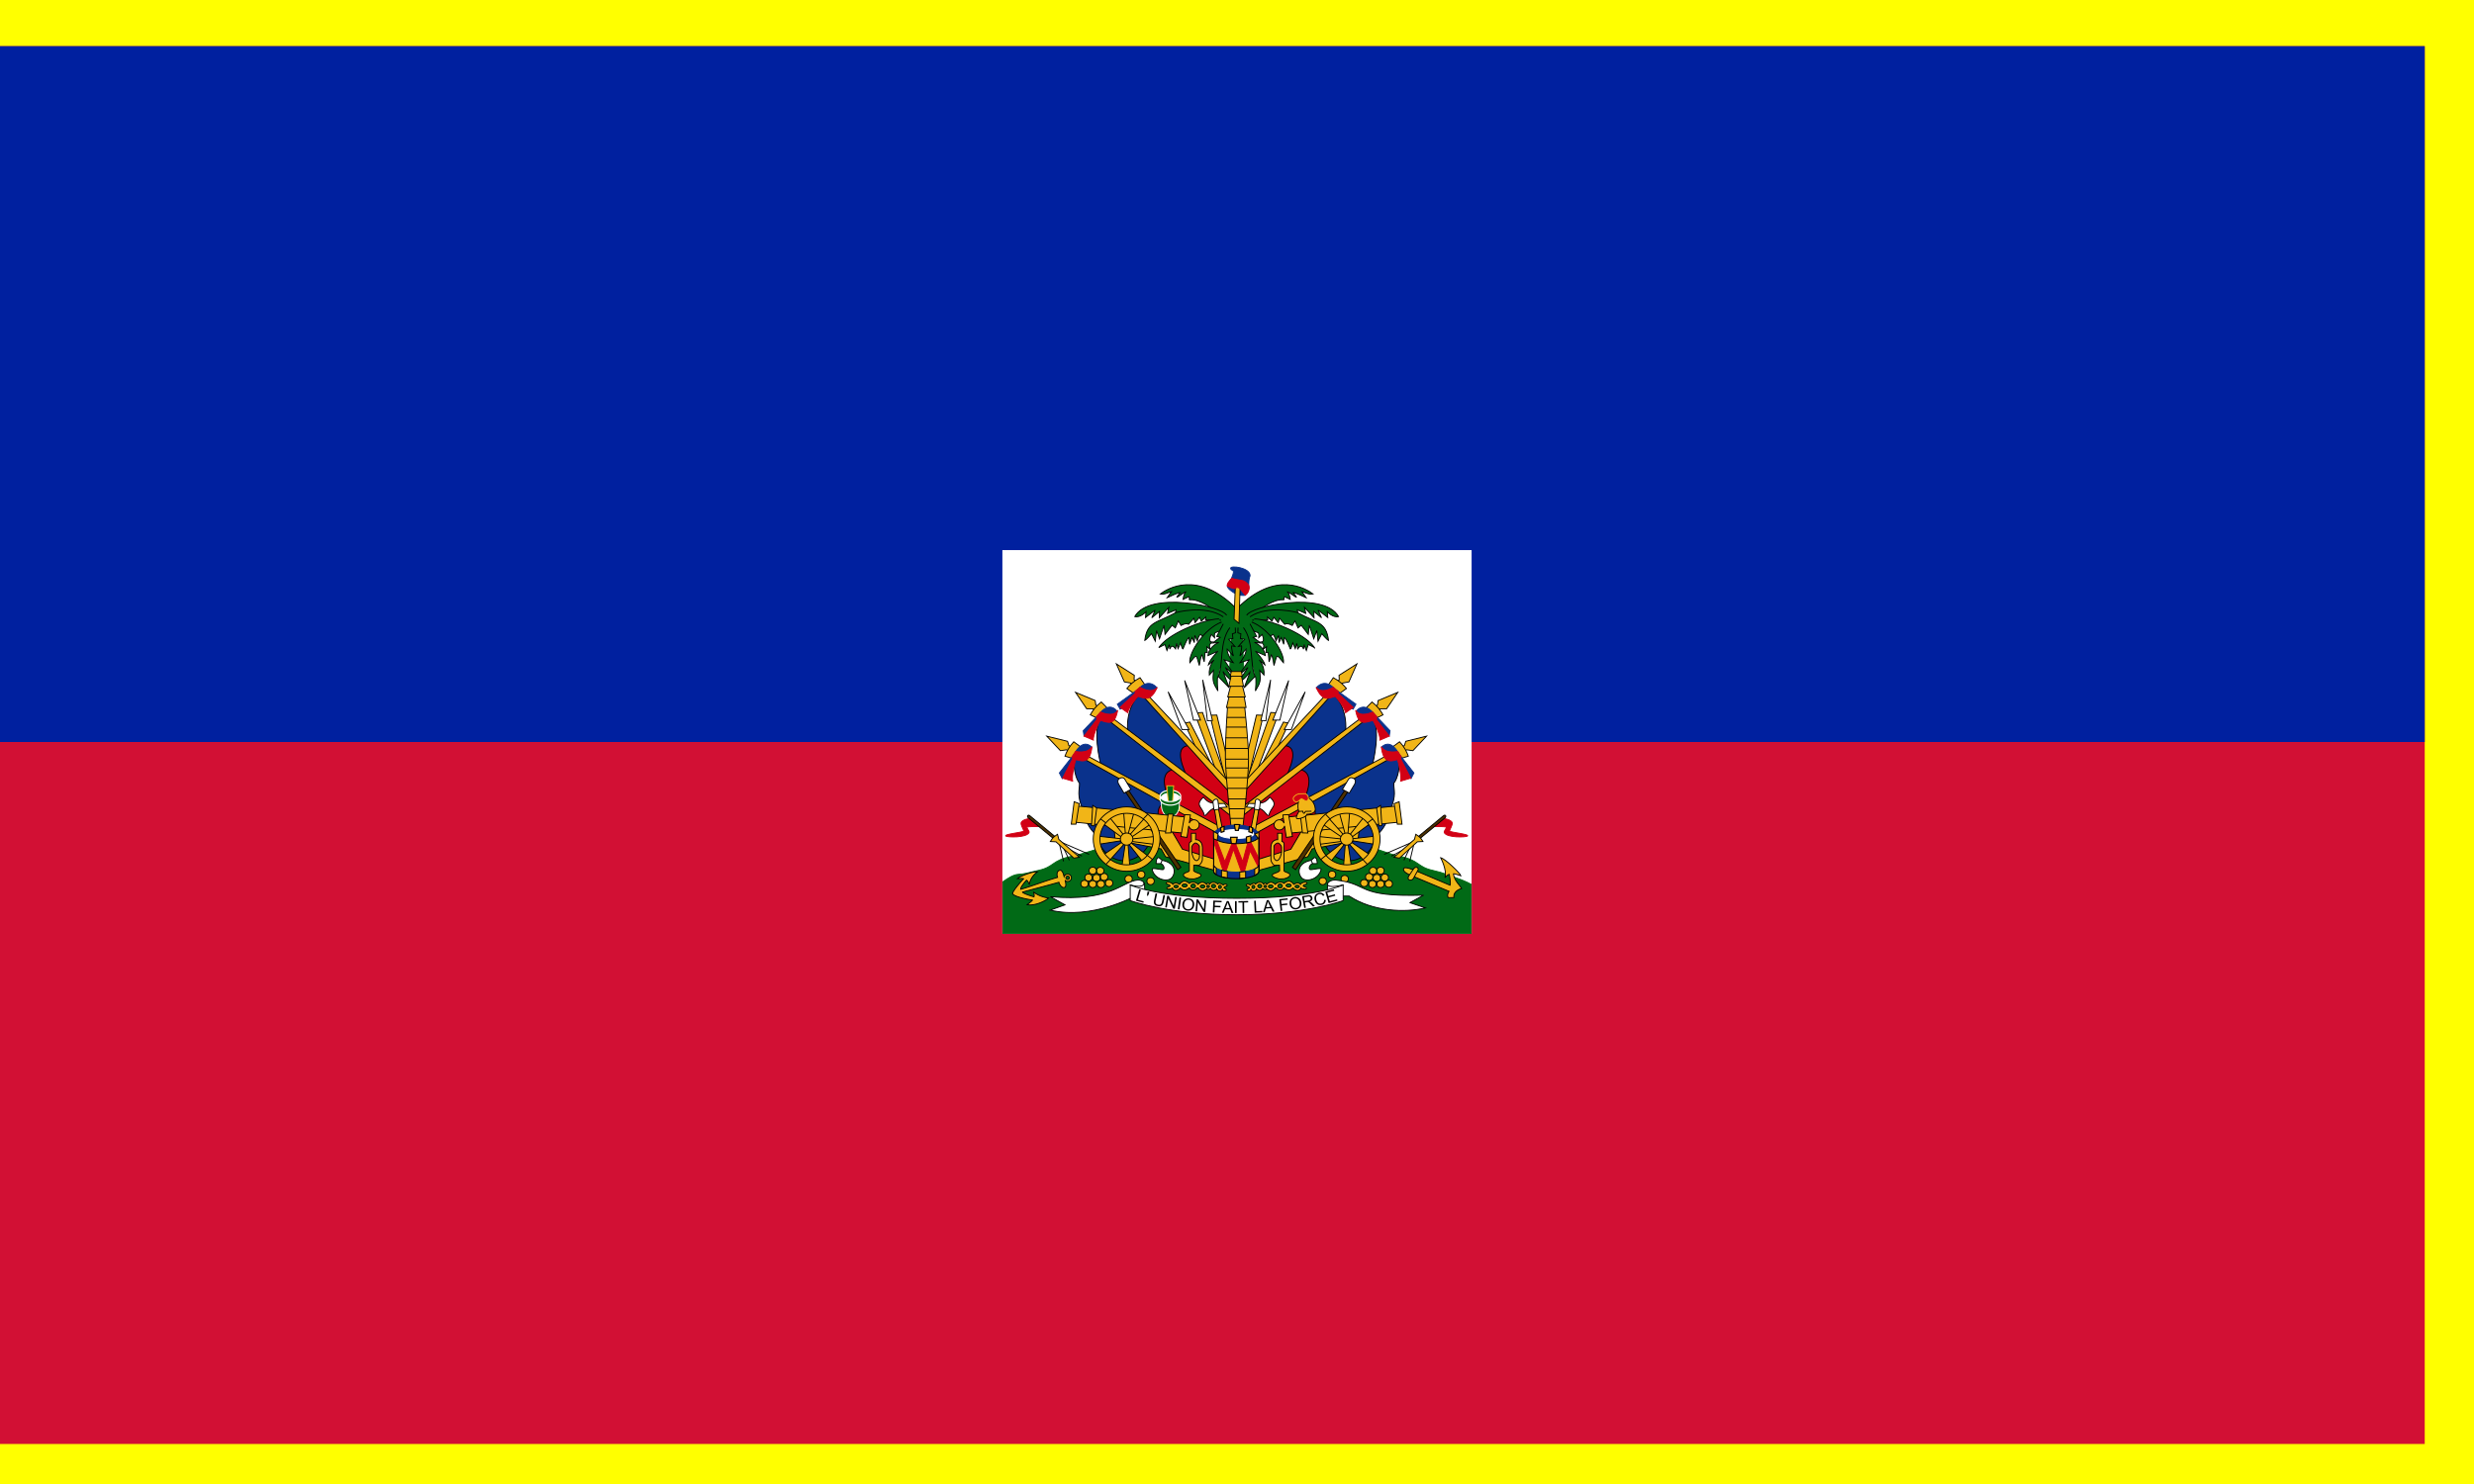 <?xml version="1.0" encoding="UTF-8" standalone="no"?>
<svg
   xmlns:dc="http://purl.org/dc/elements/1.1/"
   xmlns:cc="http://creativecommons.org/ns#"
   xmlns:rdf="http://www.w3.org/1999/02/22-rdf-syntax-ns#"
   xmlns:svg="http://www.w3.org/2000/svg"
   xmlns="http://www.w3.org/2000/svg"
   xmlns:xlink="http://www.w3.org/1999/xlink"
   xmlns:sodipodi="http://sodipodi.sourceforge.net/DTD/sodipodi-0.dtd"
   xmlns:inkscape="http://www.inkscape.org/namespaces/inkscape"
   width="1000"
   height="600"
   version="1.1"
   id="svg240"
   sodipodi:docname="Presidential Standard of Haiti.svg"
   inkscape:version="0.92.3 (2405546, 2018-03-11)">
  <defs
     id="defs244" />
  <sodipodi:namedview
     pagecolor="#ffffff"
     bordercolor="#666666"
     borderopacity="1"
     objecttolerance="10"
     gridtolerance="10"
     guidetolerance="10"
     inkscape:pageopacity="0"
     inkscape:pageshadow="2"
     inkscape:window-width="1920"
     inkscape:window-height="1017"
     id="namedview242"
     showgrid="false"
     inkscape:zoom="0.8032733"
     inkscape:cx="761.11131"
     inkscape:cy="374.69438"
     inkscape:window-x="-8"
     inkscape:window-y="-8"
     inkscape:window-maximized="1"
     inkscape:current-layer="svg240" />
  <path
     d="M 0,0 H 1000 V 600 H 0 Z"
     id="rect6538-1-7"
     inkscape:connector-curvature="0"
     style="fill:#ffff00;fill-rule:evenodd;stroke-width:1.071" />
  <path
     d="M 0,18.674 H 980.082 V 583.816 H 0 Z"
     id="path2"
     inkscape:connector-curvature="0"
     style="fill:#d21034;stroke-width:0.961" />
  <path
     d="M 0,18.674 H 980.082 V 300 H 0 Z"
     id="path4"
     inkscape:connector-curvature="0"
     style="fill:#00209f;stroke-width:0.959" />
  <g
     fill="#f1b517"
     stroke="#000"
     stroke-width=".183"
     id="g238">
    <path
       d="M405.172 222.414h189.656v155.172H405.172z"
       fill="#fff"
       stroke="none"
       id="path6" />
    <path
       d="M538.094 335.685l-38.628 1.121-38.454.437s-19.756 7.307-27.833 8.947c-8.052 1.635-7.005 4.28-13.236 5.673-4.99 1.116-5.567 1.467-8.495 1.66-1.772.116-3.955 1.48-6.09 2.982v20.898h189.284v-19.878c-2.052-1.118-4.007-1.887-6.008-2.567-2.78-.946-4.655-1.98-9.646-3.095-6.23-1.392-5.184-4.038-13.236-5.673-8.076-1.64-27.658-10.505-27.658-10.505z"
       fill="#016a16"
       stroke="#016a16"
       stroke-width=".366"
       id="path8" />
    <g
       transform="matrix(2 0 0 2 0 2.153)"
       id="g65">
      <g
         id="a">
        <path
           d="M244.529 143.512l1.397-.033 2.555 10.75-.545 3.385z"
           id="path10" />
        <path
           d="M243.064 136.346l.954 8.284 1.022-.066z"
           fill="#fff"
           id="path12" />
        <path
           d="M245.722 154.589l-4.293-11.538 1.601-.098 5.009 14.101z"
           id="path14" />
        <path
           d="M239.419 136.477l1.772 8.02h1.43z"
           fill="#fff"
           id="path16" />
        <path
           d="M241.906 150.546l-2.521-5.424 1.09-.23 4.6 9.007z"
           id="path18" />
        <path
           d="M236.08 138.778l2.794 7.626h1.43z"
           fill="#fff"
           id="path20" />
        <path
           d="M242.249 151.364l-11.436-12.484c-3.571 2.828-2.908 8.021-2.908 8.021l12.957 10.166z"
           fill="#0a328c"
           id="path22" />
        <path
           d="M248.861 158.235l-8.483-8.594c-3.587.125-.741 5.48-.56 6.152l9.043 7.734z"
           fill="#d20014"
           id="path24" />
        <path
           d="M248.139 156.757l-17.54-18.78-.684.483 18.561 20.622zm-18.553-19.985l-.385-.446.038-.891-3.619-2.303 1.617 3.64 1.232.223.385.446z"
           id="path26" />
        <path
           d="M227.738 138.11c.616-.743 1.348-1.486 2.657-2.192l1 1.45-2.155 1.82z"
           id="path28" />
        <path
           d="M225.811 141.278l.588 1.026c.364-.135 4.031-3.457 4.031-3.457l2.632-.08.756-.838c-1.932-2.08-3.752.297-3.752.297z"
           fill="#0a328c"
           stroke="#0a328c"
           id="path30" />
        <path
           d="M227.911 143.007c.14-.918 1.876-3.214 2.128-3.295 1.303.391 2.515 1.141 3.835-1.837-1.148 1.459-3.471-.027-3.471-.027l-1.008.838.028.405-3.052 2.836z"
           fill="#d20014"
           stroke="#d20014"
           id="path32" />
        <g
           id="g46">
          <path
             d="M237.252 154.672l-14.367-11.411c-2.46 2.503-.415 10.231-.415 10.231l14.043 7.608z"
             fill="#0a328c"
             id="path34" />
          <path
             d="M249.166 163.917l-11.818-9.467c-4.036.566-.864 6.506-.623 7.16l12.481 6.77z"
             fill="#d20014"
             id="path36" />
          <path
             d="M248.697 162.005l-25.554-19.182-.587.591 26.837 20.955zm-26.769-20.198l-.46-.374-.122-.885-3.979-1.662 2.248 3.314 1.254.014.459.374z"
             id="path38" />
          <path
             d="M220.349 143.433c.473-.835 1.06-1.689 2.222-2.603l1.246 1.259-1.795 2.153z"
             id="path40" />
          <path
             d="M218.925 146.641l.16 1.06c.337-.188 3.56-3.726 3.56-3.726l2.586-.477.527-.833c-1.797-2.114-3.713.698-3.713.698z"
             fill="#0a328c"
             stroke="#0a328c"
             id="path42" />
          <path
             d="M220.971 148.545c-.123-.982 1.22-3.863 1.455-3.98 1.547.46 2.894 1.152 3.462-2.07-.897 1.614-3.46.363-3.46.363l-.86.979.121.53-2.61 3.37z"
             fill="#d20014"
             stroke="#d20014"
             id="path44" />
        </g>
        <g
           id="g60">
          <path
             d="M236.224 161.651c-.19-.046-18.517-10.442-18.517-10.442-1.334 2.252-.128 5.52.457 6.029.034 1.5-.602 2.306.707 5.439.386 2.036 1.328 3.913 2.7 5.027 1.671 6.417 8.222 6.848 10.746 1.624z"
             fill="#0a328c"
             id="path48" />
          <path
             d="M248.352 168.512l-12.548-7.355c-4.036.567.085 8.056.326 8.71l12.116 4.304z"
             fill="#d20014"
             id="path50" />
          <path
             d="M246.243 165.846l-28.35-15.089-.484.672 29.905 16.647zm-29.715-15.909l-.514-.3-.265-.856-4.2-1.04 2.758 2.934 1.24-.177.515.301z"
             id="path52" />
          <path
             d="M215.232 151.782c.332-.896.773-1.828 1.772-2.907l1.436 1.056-1.425 2.398z"
             id="path54" />
          <path
             d="M214.1 155.181l.593 1.167c.307-.232 3.004-4.578 3.004-4.578l2.492-.82.469-1.014c-2.002-1.85-3.498 1.342-3.498 1.342z"
             fill="#0a328c"
             stroke="#0a328c"
             id="path56" />
          <path
             d="M216.772 156.836c-.2-.999.484-4.197.7-4.345 1.56.465 2.863.597 3.223-2.622-.907 1.529-3.328.953-3.328.953l-.71 1.085.15.38-2.059 3.95z"
             fill="#d20014"
             stroke="#d20014"
             id="path58" />
        </g>
      </g>
      <use
         xlink:href="#a"
         transform="matrix(-1 0 0 1 499.859 0)"
         width="100%"
         height="100%"
         id="use63" />
    </g>
    <g
       transform="matrix(2 0 0 2 0 2.153)"
       id="g116">
      <path
         d="M248.957 125.603l-.465 9.07h2.9l-.425-8.992 3.023-.424-.335-3.582-7.51.29.041 3.253z"
         fill="#016a16"
         stroke="#016a16"
         id="path67" />
      <g
         id="b"
         fill="#016a16">
        <path
           d="M249.817 121.898c-7.764-7.771-13.878-3.98-15.334-2.902.963.187 1.826-.412 2.273-.48-.28.353-.865 1.229-.865 1.229s2.4-1.134 2.668-1.03c-.346.276-.727.936-.727.936.178.069 1.528-1.057 1.795-1.077-.411.466-.539 1.528-.539 1.528l1.17-.545c.304.216-.085.63.18.609 1.944-.16 4.677 1.777 5.053 2.372"
           id="path69" />
        <path
           d="M247.895 123.321c-.81-1.854-15.588-5.005-18.56.244 1.164.293 2.276-.976 2.276-.976l-.101 1.171 1.972-1.512-.708 1.56 1.568-1.268-.05 1.269 1.921-2.098-.253 1.22 1.72-.732-.203 1.024"
           id="path71" />
        <path
           d="M247.238 123.614c-3.793-2.537-9.66-.83-9.66-.83-3.741 2.099-5.736 1.72-6.22 5.611.355-.146 1.366-1.366 1.366-1.366l.759 1.513.252-2.147.607 1.659.91-2.732.203 1.854 1.416-1.854.657.536.607-1.415.556.927s.961-.585 1.518-.244l1.062-1.22.252.879.91-1.073.355.78.91-.83-.05.586 3.135.05"
           id="path73" />
        <path
           d="M246.38 124.053c-2.643-.05-10.226 2.812-12.188 5.806a13.29 13.29 0 0 1 1.263-.635l.387 1.203.473-1.203.1.927c.29-.724.618-.806 1.164-.049l.202-1.122.304 1.073.505-1.17s.318 1.269.506 1.22c0 0 .838-2.195 1.214-2.294l.1 1.366.506-1.366.456 1.025.1-1.464.506 1.122s.266-1.103.658-1.317l.758.683 3.378-2.427"
           id="path75" />
        <path
           d="M246.888 124.678c-3.521 1.35-6.67 6.179-6.43 8.226 1.565-1.941 1.229-1.674 1.928.56 0 0 .264-1.955.53-2.187l.459 1.446.17-1.892.47.022-.12-1.187.7.535c-.164-.678-.339-.907.385-1.489 0 0-.917.117-.193-1.535l.675.651s-.12-.721.12-1l2.485-.861"
           id="path77" />
        <path
           d="M247.229 125.04l-1.33 2.534.682.197-1.535 1.152 1.296-.132s-1.978.724-2.217 2.665l2.013-.888s-1.706 1.744-1.945 2.797l1.16-1.02s-1.125 1.217-.955 3.06l.853-.954c-.205 2.237-.137 2.435.887 4.146 0 0-.273-2.633.034-2.962l2.25 2.337-1.261-3.324s1.398 2.106 2.25 1.909l-1.773-2.698 1.74 1.414-1.978-2.961 1.841.56s-1.33-1.679-1.228-2.732l1.262 1.382s-.477-1.58-.34-2.04l.647.132-1.262-1.448.853-.165-.102-.954.614-.197-.034-1.053m-1.092 0c-2.183 2.961-1.251 7.406-2.353 9.871"
           id="path79" />
      </g>
      <use
         xlink:href="#b"
         transform="matrix(-1 0 0 1 499.859 0)"
         width="100%"
         height="100%"
         id="use82" />
      <path
         d="M251.145 166.535s1.19-9.945 1.186-14.225c-.002-3.37-.814-10.835-.814-10.835H248.1s-.52 7.429-.442 10.789c.1 4.281 1.186 14.27 1.186 14.27h2.301z"
         id="path84" />
      <path
         d="M247.874 141.953h3.96l-.465-2.666h-2.87z"
         id="path86" />
      <path
         d="M248.127 139.816h3.539l-.667-2.666h-2.18z"
         id="path88" />
      <path
         d="M248.355 137.655h2.95l-.5-2.666h-1.875z"
         id="path90" />
      <path
         d="M250.91 134.673h-2.063l-.21.964h2.441z"
         id="path92" />
      <path
         d="M251.332 164.367h-2.72"
         stroke-width=".186"
         id="path94" />
      <path
         d="M251.547 162.42h-3.17"
         stroke-width=".19"
         id="path96" />
      <path
         d="M251.864 160.444h-3.669"
         stroke-width=".181"
         id="path98" />
      <path
         d="M252.056 158.291h-3.972m3.999-2.152h-4.173"
         stroke-width=".184"
         id="path100" />
      <path
         d="M252.243 154.171h-4.449m4.459-1.791h-4.65m4.622-2.161h-4.65"
         id="path102" />
      <path
         d="M252.07 148.084h-4.394"
         stroke-width=".181"
         id="path104" />
      <path
         d="M251.864 145.914H247.8"
         id="path106" />
      <path
         d="M251.725 143.955h-3.73"
         stroke-width=".184"
         id="path108" />
      <path
         d="M249.909 119.044c-.688-.324-2.245-1.313-1.783-1.903l.713-1.214c1.01-2.277-.018-1.395-.126-2.106-.103-.682 3.865-.149 3.924 1.397.016.426-.295.176-.252 2.611l-.755 1.458c-.565.053-1.234-.014-1.721-.243z"
         fill="#0a328c"
         stroke="#0a328c"
         id="path110" />
      <path
         d="M250.392 124.934l-.986-.83.273-7.105.965.283z"
         id="path112" />
      <path
         d="M251.672 119.246c.62-.362 1.024-1.443.65-2.085-1.016-1.287-1.673-.756-3.378-1.336-.34.362-1.055 1.059-.902 1.579 2.242 1.056 1.372.156 2.114.288.4.07.658.545 1.516 1.554z"
         fill="#d20014"
         stroke="#d20014"
         id="path114" />
    </g>
    <g
       transform="matrix(2 0 0 2 0 2.153)"
       id="g224">
      <use
         xlink:href="#c"
         transform="matrix(1 0 0 -1 -.002 320.37)"
         width="100%"
         height="100%"
         id="use118" />
      <path
         d="M238.358 161.75c0 1.299-.815 2.353-1.818 2.353-1.004 0-1.819-1.054-1.819-2.353v-1.276h3.637z"
         fill="#016a16"
         stroke="#fff"
         stroke-width=".181"
         stroke-linecap="round"
         id="path120" />
      <ellipse
         cx="236.539"
         cy="160.063"
         rx="1.806"
         ry=".898"
         fill="#fff"
         stroke="none"
         id="ellipse122" />
      <path
         d="M236.126 161.075l-.31-3.297h1.382l-.226 3.297z"
         fill="#016a16"
         stroke="#f1b517"
         id="path124" />
      <path
         id="c"
         d="M238.538 160.118c-.265.493-1.06.852-1.999.852-.938 0-1.728-.359-1.993-.852a.756.756 0 0 0-.099.359c0 .669.937 1.21 2.092 1.21s2.092-.541 2.092-1.21a.748.748 0 0 0-.093-.359z"
         fill="#016a16"
         stroke="#fff"
         stroke-width=".237"
         stroke-linecap="round" />
      <g
         id="d">
        <path
           d="M246.035 172.786l-7.06-2.19-3.076-5.254-10.893-.535.378 3.94 9.28 1.777.882 1.581 10.666 2.968z"
           id="path127" />
        <path
           d="M238.662 174.254l-11.149-16.398-.547.411 11.06 16.467z"
           fill="#503200"
           id="path129" />
        <path
           d="M228.551 158.5l-1.19-1.992c-.223-.368-.561-.49-1.059-.228-.484.255-.437.76-.24 1.123l1.101 1.852z"
           fill="#fff"
           id="path131" />
        <path
           d="M239.986 164.127l-22.496-2.286-.547 3.27 22.387 2.252z"
           id="path133" />
        <path
           d="M217.089 160.997l-.583 4.538h.948l.656-4.151zm3.755.738l-.255 4.08.583.07.474-3.622zm15.241 1.759l-.547 3.834 1.094-.035.437-3.799zm3.351.105l-.779 4.434 1.238.18.354-2.332c.1.468.531.824 1.046.824.589 0 1.07-.464 1.07-1.032 0-.568-.481-1.026-1.07-1.026-.409 0-.78.24-.94.687l.231-1.662zm-8.119.72l-3.094 3.482.361.423 3.97-2.711zM224.124 173l3.094-3.482-.361-.423-3.97 2.711zm8.096-.871l-3.764-2.91-.387.273 2.965 3.756zm-9.282-6.716l3.816 2.81.464-.348-2.99-3.755zm4.152-2.319l.365 4.573.513-.022 1.207-4.452zm1.251 11.095l-.365-4.573-.565-.053-.691 4.626zm5.06-6.163l-4.795.51-.073.457 4.85.634zm-11.408 1.583l4.68-.74.1-.364-4.842-.54z"
           id="path135" />
        <ellipse
           cx="227.693"
           cy="168.548"
           rx="1.27"
           ry="1.225"
           id="ellipse137" />
        <path
           d="M234.438 168.548c0 3.592-3.022 6.507-6.745 6.507-3.723 0-6.745-2.915-6.745-6.507 0-3.592 3.022-6.507 6.745-6.507 3.723 0 6.745 2.915 6.745 6.507zm-1.347 0c0 2.874-2.419 5.207-5.398 5.207-2.98 0-5.398-2.333-5.398-5.207 0-2.874 2.419-5.207 5.398-5.207 2.98 0 5.398 2.333 5.398 5.207z"
           fill-rule="evenodd"
           stroke-linecap="round"
           id="path139" />
        <path
           d="M223.48 165.264l-1.057-.796m8.611.025l.902-.92m1.031 9.128l-1.109-.87m-8.378 1.865l.954-1.02M246.196 162.122l1.155 5.886-.942.497-1.014-6.299z"
           id="path141" />
        <path
           d="M245.592 161.364c-.535-.224-1.232.155-2.374-1.292-1.878 1.723-.107 1.98.179 3.686.53.218.858-1.323 2.302-1.481.179-.018 2.298-.203 2.298-.203l-.532-.726s-1.474.04-1.873.016z"
           fill="#fff"
           id="path143" />
        <path
           d="M246.359 162.518l-.214-1.756c-.232-.62-1-.087-1 .275l.197 1.619z"
           fill="#fff"
           id="path145" />
        <path
           d="M240.765 167.372l.019 1.637c-.536.183-.454.585-.437 1.168l.019 4.772c-.19.316-.778.331-1.054.58-.277.247-.242.729 1.02 1.046l.975.035c1.486-.325 1.793-.818 1.048-1.095-.397-.148-.919-.324-1.117-.557l.033-1.137.964.035c.26 0 .753-.652.77-1.185l.005-2.47c-.035-1.401-1.085-1.559-1.38-1.542l.021-1.29zm1.63 2.73c.018-.4-.555-.757-.786-.767-.23-.01-.734.467-.751.867v1c.034.367.327 1.61.915 1.701.28.043.64-.4.64-.767l-.017-2.034z"
           fill-rule="evenodd"
           id="path147" />
        <path
           d="M234.275 172.328c-.636-.257-.63 1.172-.63 1.172l1.002.01c.44.2.792.843.512 1.159-.231.261-2.177-.441-2.308-.037.344 1.941 2.917 2.688 3.848 1.839.91-.83 1.141-3.048-1.817-3.629zm.595.528l-.292.639"
           fill="#fff"
           id="path149" />
        <path
           d="M214.943 173.055l-.963-4.05m2.132 3.817l-1.48-3.153m4.026 2.324l-3.337-1.792m4.782 1.427l-6.192-2.688"
           id="path151" />
        <path
           d="M210.215 166.013s-2.254-.036-2.656.122c-.162.064.567.825.416 1.115-.563 1.083-4.394.934-4.697.698-.519-.405 3.568-.753 3.595-1.029.03-.316-.605-1.146-.506-1.655.128-.661 1.788-.907 1.788-.907z"
           fill="#d20014"
           stroke="#d20014"
           id="path153" />
        <path
           d="M213.233 168.05l-5.102-4.222s-.225-.238-.413-.033c-.184.2.069.431.069.431l5.263 4.348z"
           fill="#503200"
           id="path155" />
        <path
           d="M218.146 172.217c-.09-.087-4.155-3.608-4.155-3.608l-.271-1.028s-.628.425-.858.645c-.23.22-.587.819-.587.819l1.138.052 3.595 3.294z"
           id="path157" />
        <g
           id="g183">
          <ellipse
             cx="232.534"
             cy="177.056"
             rx=".74"
             ry=".715"
             id="ellipse159" />
          <ellipse
             cx="230.641"
             cy="175.716"
             rx=".74"
             ry=".715"
             id="ellipse161" />
          <ellipse
             cx="228.091"
             cy="176.593"
             rx=".74"
             ry=".715"
             id="ellipse163" />
          <ellipse
             cx="224.153"
             cy="177.445"
             rx=".74"
             ry=".715"
             id="ellipse165" />
          <ellipse
             cx="222.487"
             cy="177.64"
             rx=".74"
             ry=".715"
             id="ellipse167" />
          <ellipse
             cx="220.846"
             cy="177.64"
             rx=".74"
             ry=".715"
             id="ellipse169" />
          <ellipse
             cx="219.18"
             cy="177.591"
             rx=".74"
             ry=".715"
             id="ellipse171" />
          <ellipse
             cx="219.988"
             cy="176.325"
             rx=".74"
             ry=".715"
             id="ellipse173" />
          <ellipse
             cx="221.604"
             cy="176.398"
             rx=".74"
             ry=".715"
             id="ellipse175" />
          <ellipse
             cx="223.144"
             cy="176.203"
             rx=".74"
             ry=".715"
             id="ellipse177" />
          <ellipse
             cx="222.361"
             cy="174.961"
             rx=".74"
             ry=".715"
             id="ellipse179" />
          <ellipse
             cx="220.846"
             cy="174.937"
             rx=".74"
             ry=".715"
             id="ellipse181" />
        </g>
        <path
           d="M236.47 177.991c0-.316-.769-.18-.769-.55 0-.412 1.173-.11 1.335.252.66-.596.944-.16 1.348.02.575-.855 1.287-.823 1.981-.197.401-.443 1.41-.297 1.757.197.664-.66 1.255-.497 1.715-.02.186-.346.458-.27.654-.02.354-.628 1.242-.44 1.616-.024.332-.366.673-.08 1.114.19.297-.28.778-.227.778.05 0 .29-.628.188-.628.474 0 .256.458.127.458.45 0 .255-.68.35-.785-.056-.23.44-1.062.271-1.144-.138-.276.335-.897.436-1.246-.059-.286.234-.63.267-.787.031-.517.556-1.388.442-1.688-.17l-.294.012c-.508.69-1.302.37-1.52-.01-.853.615-1.362.42-1.838.02-.548.666-1.381.62-1.573 0-.368.267-1.137.33-1.137.017 0-.301.653-.192.653-.469zm1.655.15c0 .143-.195.26-.436.26-.24 0-.435-.117-.435-.26 0-.143.195-.26.435-.26s.436.117.436.26zm1.82-.218c0 .172-.235.312-.524.312-.289 0-.524-.14-.524-.312 0-.173.235-.312.524-.312.29 0 .524.14.524.312zm3.575.197c0 .175-.212.316-.474.316s-.474-.141-.474-.316c0-.174.212-.316.474-.316s.474.142.474.316zm-1.904-.083c0 .22-.207.4-.463.4s-.464-.18-.464-.4c0-.22.208-.4.464-.4s.463.18.463.4zm4.06.01c0 .198-.186.358-.414.358-.229 0-.415-.16-.415-.358 0-.197.186-.357.415-.357.228 0 .414.16.414.357zm-1.244.083c0 .128-.12.231-.267.231-.148 0-.268-.103-.268-.23 0-.128.12-.231.268-.231.147 0 .267.103.267.23zm2.422.094c0 .183-.135.331-.302.331-.166 0-.301-.148-.301-.331 0-.183.135-.332.301-.332.167 0 .302.149.302.332z"
           fill-rule="evenodd"
           id="path185" />
      </g>
      <use
         xlink:href="#d"
         transform="matrix(-1 0 0 1 499.859 0)"
         width="100%"
         height="100%"
         id="use188" />
      <g
         stroke-width=".231"
         id="g208">
        <path
           d="M249.837 165.718c-2.512 0-4.55.944-4.55 2.102 0 .199.057.39.169.572.543.629 2.307 1.087 4.398 1.087 1.957 0 3.625-.402 4.277-.97.164-.216.256-.446.256-.689 0-1.158-2.038-2.102-4.55-2.102z"
           fill="#0a328c"
           stroke="#0a328c"
           id="path190" />
        <path
           d="M254.427 167.981v7.058c0 .828-2.048 1.5-4.572 1.5s-4.573-.672-4.573-1.5v-7.058c0 .828 2.049 1.5 4.573 1.5 2.524 0 4.572-.672 4.572-1.5z"
           stroke-width=".187"
           id="path192" />
        <path
           d="M245.282 167.982v1.082l2.22 6.845 1.772-5.264 1.946 5.465 1.425-5.159 1.783 3.469v-1.92l-1.656-3.363a8.25 8.25 0 0 1-.593.134l-1.028 3.812-1.447-3.604a14.522 14.522 0 0 1-.715-.023l-1.453 3.627-1.661-4.367c-.376-.217-.593-.466-.593-.734z"
           fill="#d20014"
           stroke="#d20014"
           stroke-width=".183"
           id="path194" />
        <path
           d="M254.427 173.721v1.318c0 .827-2.048 1.499-4.572 1.499s-4.573-.672-4.573-1.5v-1.317c0 .828 2.049 1.5 4.573 1.5 2.524 0 4.572-.672 4.572-1.5z"
           fill="#0a328c"
           stroke="#0a328c"
           stroke-width=".187"
           id="path196" />
        <path
           d="M251.737 175.085c-.372.055-.769.097-1.185.118l.011 1.317a12.24 12.24 0 0 0 1.186-.118zm-4.869-.23l-.012 1.312c.353.1.75.185 1.186.246v-1.317a8.907 8.907 0 0 1-1.174-.241zm-1.586-1.132v1.317c0 .246.185.474.506.679l.023-1.3c-.336-.21-.529-.444-.529-.696zm9.146.14l-.023.006c-.08.267-.379.516-.831.723l.006 1.312c.53-.245.848-.54.848-.863z"
           stroke-width=".187"
           id="path198" />
        <path
           d="M254.427 168.027v7.012c0 .828-2.048 1.5-4.572 1.5s-4.573-.672-4.573-1.5v-7.012"
           fill="none"
           stroke-width=".187"
           id="path200" />
        <path
           d="M253.392 167.52c0 .501-1.584.907-3.537.907-1.954 0-3.538-.406-3.538-.907s1.584-.907 3.538-.907c1.953 0 3.537.406 3.537.907z"
           fill="#fff"
           stroke="#fff"
           stroke-width=".192"
           id="path202" />
        <path
           d="M248.698 168.19l.157 1.25c.307.022.626.038.953.04l.232-1.29zm4.103-.303l-.912.247.058 1.177a8.91 8.91 0 0 0 .866-.19zm-5.404-1.908c-.259.076-.5.165-.72.263l.127.945.581-.185zm2.44-.373c-.122 0-.241.007-.36.011l.197 1.183.605-.012.238-1.154a9.727 9.727 0 0 0-.68-.028zm2.673.418l-.122 1.034.691.244.076-1.015a5.259 5.259 0 0 0-.645-.263z"
           id="path204" />
        <path
           d="M245.993 168.8l.184-1.288-.935-.506.028 1.465zm8.403-.278l.042-1.288-.876.262z"
           stroke-width=".183"
           id="path206" />
      </g>
      <path
         d="M263.686 160.029c.83-.115 2.062 1.024 2.136 2.433.06 1.118-1.69 1.06-1.69 1.06-.09.458-1.055.881-1.84.916-.763.033.207-1.432.207-1.432-.475-1.26.148-2.748.148-2.748z"
         id="path210" />
      <path
         d="M262.499 162.948l.801-.029s.061.414.208.43c.157.017.326-.401.326-.401l1.217-.029"
         id="path212" />
      <path
         d="M264.131 160.859c.68-.491.084-1.48-.386-1.489l-1.098.029c-.517.01-1.392.573-1.276 1.06.102.423.387.617.831.543.202-.033.626-.563.831-.572.275-.013.878.588 1.098.429z"
         fill="#d20014"
         stroke="#f1b517"
         id="path214" />
      <path
         d="M214.242 174.855c-.617.078-.731.788-.5 1.44-2.686.756-5.086 1.74-7.455 2.406-.095-.474 1.174-1.845 1.174-1.845.336.162.587.93.587.93.084-1.578 1.639-2.628 1.639-2.628-.924-.122-3.732.967-4.068 1.412 0 0 1.087-.121 1.255 0 0 0-2.14 2.312-2.237 3 .333.75 4.027 1.311 4.027 1.311-.058.195-1.087.93-1.087.93 1.47.323 3.685-.717 4.347-1.35 0 0-1.728-.143-3.074-1.234 0 0 .277.68.11 1.004 0 0-2.1-.605-2.318-.953.006-.03 4.966-1.315 7.368-2.001.088.429.565 1.24 1.138 1.048.374-.125.256-.866.117-1.39a.77.77 0 0 0 .505.185c.422 0 .767-.327.767-.735 0-.407-.345-.74-.767-.74a.757.757 0 0 0-.72.505c-.096-.453-.345-1.354-.808-1.295zm1.889 1.528c0 .19-.16.345-.358.345a.352.352 0 0 1-.358-.345c0-.19.16-.345.358-.345.197 0 .358.154.358.345z"
         fill-rule="evenodd"
         id="path216" />
      <g
         id="g222">
        <path
           d="M293.068 177.884c.183-.367-.162-2.212-.162-2.212-.373.042-.882.681-.882.681.48-1.511-.865-4.037-.865-4.037.91.19 3.945 3.128 4.103 3.657 0 0-1.33-.474-1.53-.415.217 1.506 1.258 2.205 1.65 2.988 0 0-1.726.38-1.553 1.822l-1.127.021c-.39-.481.152-1.276.152-1.276l-7.739-3.241c-.499-.21-1.62-.718-1.452-1.318.17-.604 2.016.251 2.47.398z"
           id="path218" />
        <path
           d="M285.635 176.541l.91-1.673c.326-.44-.346-.92-.823-.356l-1.02 1.527c-.454.837.5 1.067.933.502z"
           id="path220" />
      </g>
    </g>
    <g
       fill="#fff"
       stroke-width=".366"
       id="g234">
      <path
         d="M462.734 360.732l-.126-3.65-4.414.244-.252 3.974z"
         id="path226" />
      <path
         d="M430.474 365.848l-5.902-3.31c24.338 2.23 29.308-6.259 35.189-6.713 3.615-.282 4.18 4.004-2.826 1.965l1.812 4.483s-17.277 9.719-34.259 5.704zm106.024-5.116l.126-3.65 5.398.125.253 3.974z"
         id="path228" />
      <path
         d="M569.878 364.954l5.553-3.03c-27.877.83-21.53-4.579-35.478-6.097-3.604-.39-6.314 4.242 2.825 1.965l-1.811 4.483 4.384.004c9.496 6.253 22.312 6.811 30.803 4.804l-6.276-2.13z"
         id="path230" />
      <path
         d="M456.836 357.816v6.308s15.456 5.735 43.038 5.735c27.7 0 43.037-5.735 43.037-5.735v-6.308s-11.698 5.39-43.037 5.39c-31.221 0-43.038-5.39-43.038-5.39z"
         id="path232" />
    </g>
    <path
       d="M459.146 364.16l1.364-4.619.633.175-1.203 4.073 2.358.648-.16.545zm4.473-2.031l.076-.907.203-.778.675.164-.203.778-.386.832-.365-.09zm6.65-.312l.646.127-.574 2.72c-.1.472-.234.837-.404 1.093s-.418.443-.744.56c-.326.119-.724.131-1.195.039-.457-.09-.814-.24-1.073-.448a1.32 1.32 0 0 1-.483-.782c-.063-.313-.042-.718.063-1.217l.573-2.718.646.126-.573 2.716c-.086.41-.11.718-.073.927a.874.874 0 0 0 .312.527c.17.143.393.241.67.296.475.093.835.056 1.08-.112.246-.168.432-.547.556-1.138zm.727 5.02l.803-4.739.667.105 1.95 4.129.63-3.722.624.099-.804 4.74-.667-.106-1.948-4.131-.632 3.724zm5.082.768l.684-4.757.652.087-.683 4.757zm1.875-2.098c.094-.792.388-1.388.881-1.787.494-.4 1.09-.561 1.787-.484.457.05.856.2 1.197.451.342.251.587.576.734.973.148.398.194.835.137 1.313a2.77 2.77 0 0 1-.457 1.265c-.248.36-.569.617-.963.772-.395.156-.806.21-1.236.163a2.403 2.403 0 0 1-1.21-.463 2.112 2.112 0 0 1-.728-.98 2.622 2.622 0 0 1-.142-1.223zm.673.084c-.068.575.039 1.045.32 1.412.282.366.664.576 1.148.629.492.054.917-.068 1.275-.367.358-.3.573-.756.646-1.37a2.38 2.38 0 0 0-.084-1.04 1.522 1.522 0 0 0-.517-.74 1.662 1.662 0 0 0-.854-.335 1.73 1.73 0 0 0-1.25.328c-.37.27-.598.765-.683 1.483zm4.617 2.832l.406-4.786.673.053 2.288 3.963.318-3.758.63.05-.406 4.787-.673-.054-2.287-3.966-.32 3.76zm6.979.486l.217-4.798 3.355.141-.025.566-2.697-.114-.068 1.486 2.334.099-.025.566-2.334-.099-.099 2.18-.658-.028zm3.667.156l2.008-4.766.71.014 1.94 4.84-.75-.014-.552-1.465-2.081-.039-.576 1.444-.7-.014zm1.475-1.945l1.688.032-.493-1.34a12.78 12.78 0 0 1-.333-1.002 5.96 5.96 0 0 1-.287.912zm3.828 2.022l.01-4.803.66.001-.011 4.803-.66-.001zm3.084-.014l-.063-4.236-1.64.023-.009-.567 3.946-.054.01.567-1.648.022.063 4.236-.66.01zm4.884-.116l-.232-4.797.658-.03.205 4.231 2.449-.11.027.566zm3.35-.146l1.553-4.92.708-.05 2.386 4.65-.749.052-.686-1.41-2.076.142-.438 1.488zm1.287-2.065l1.684-.116-.617-1.29a12.89 12.89 0 0 1-.425-.97c-.04.311-.107.622-.2.933zm5.844 1.516l-.546-4.774 3.338-.355.064.563-2.683.286.169 1.478 2.322-.247.064.563-2.322.248.248 2.168zm3.65-2.74c-.117-.79.012-1.438.385-1.945.373-.507.907-.808 1.601-.904.455-.062.88-.014 1.277.146.396.16.718.413.965.762.247.35.406.76.476 1.236.072.482.035.928-.11 1.336a2.017 2.017 0 0 1-.73.982c-.34.247-.725.4-1.153.46a2.442 2.442 0 0 1-1.292-.154 2.17 2.17 0 0 1-.961-.772 2.655 2.655 0 0 1-.458-1.148zm.674-.083c.084.572.31 1.002.679 1.288.368.285.793.395 1.275.33.49-.069.87-.29 1.138-.668.268-.376.356-.87.266-1.482a2.403 2.403 0 0 0-.354-.986 1.562 1.562 0 0 0-.694-.59 1.684 1.684 0 0 0-.914-.117 1.699 1.699 0 0 0-1.124.623c-.287.352-.378.886-.272 1.602zm5.227 1.612l-.889-4.726 2.172-.38c.436-.076.776-.092 1.02-.047.242.045.452.163.628.354.177.192.29.417.338.677.063.335.003.637-.178.907-.182.27-.501.476-.96.62.187.05.332.106.436.167.22.135.44.313.656.535l1.094 1.137-.816.142-.833-.87a9.11 9.11 0 0 0-.59-.568 1.498 1.498 0 0 0-.388-.259 1.022 1.022 0 0 0-.32-.074 2.13 2.13 0 0 0-.365.041l-.752.132.395 2.098zm.152-2.754l1.393-.244c.296-.05.522-.122.678-.21a.735.735 0 0 0 .378-.797.716.716 0 0 0-.356-.507c-.195-.115-.474-.14-.837-.076l-1.55.271zm7.862-.523l.68.018c-.016.538-.169.98-.456 1.323-.288.343-.685.57-1.19.68-.524.113-.973.103-1.35-.03a2.036 2.036 0 0 1-.956-.732 3.211 3.211 0 0 1-.55-1.2c-.114-.488-.117-.935-.009-1.34.108-.405.32-.74.632-1.007a2.505 2.505 0 0 1 1.111-.538c.486-.106.922-.075 1.31.091.386.167.695.453.927.857l-.6.28c-.192-.315-.413-.528-.664-.637-.25-.11-.538-.128-.862-.058-.374.081-.665.235-.876.462-.21.227-.332.497-.366.81a2.78 2.78 0 0 0 .058.933c.093.398.234.733.424 1.004.19.271.428.452.717.544.288.092.58.106.876.042.36-.078.641-.245.844-.5.203-.254.303-.588.3-1zm1.83 1.306l-1.339-4.626 3.467-.934.158.546-2.832.763.41 1.417 2.652-.715.157.543-2.653.715.456 1.574 2.944-.793.158.546z"
       fill="#000"
       stroke="none"
       id="path236" />
  </g>
</svg>
